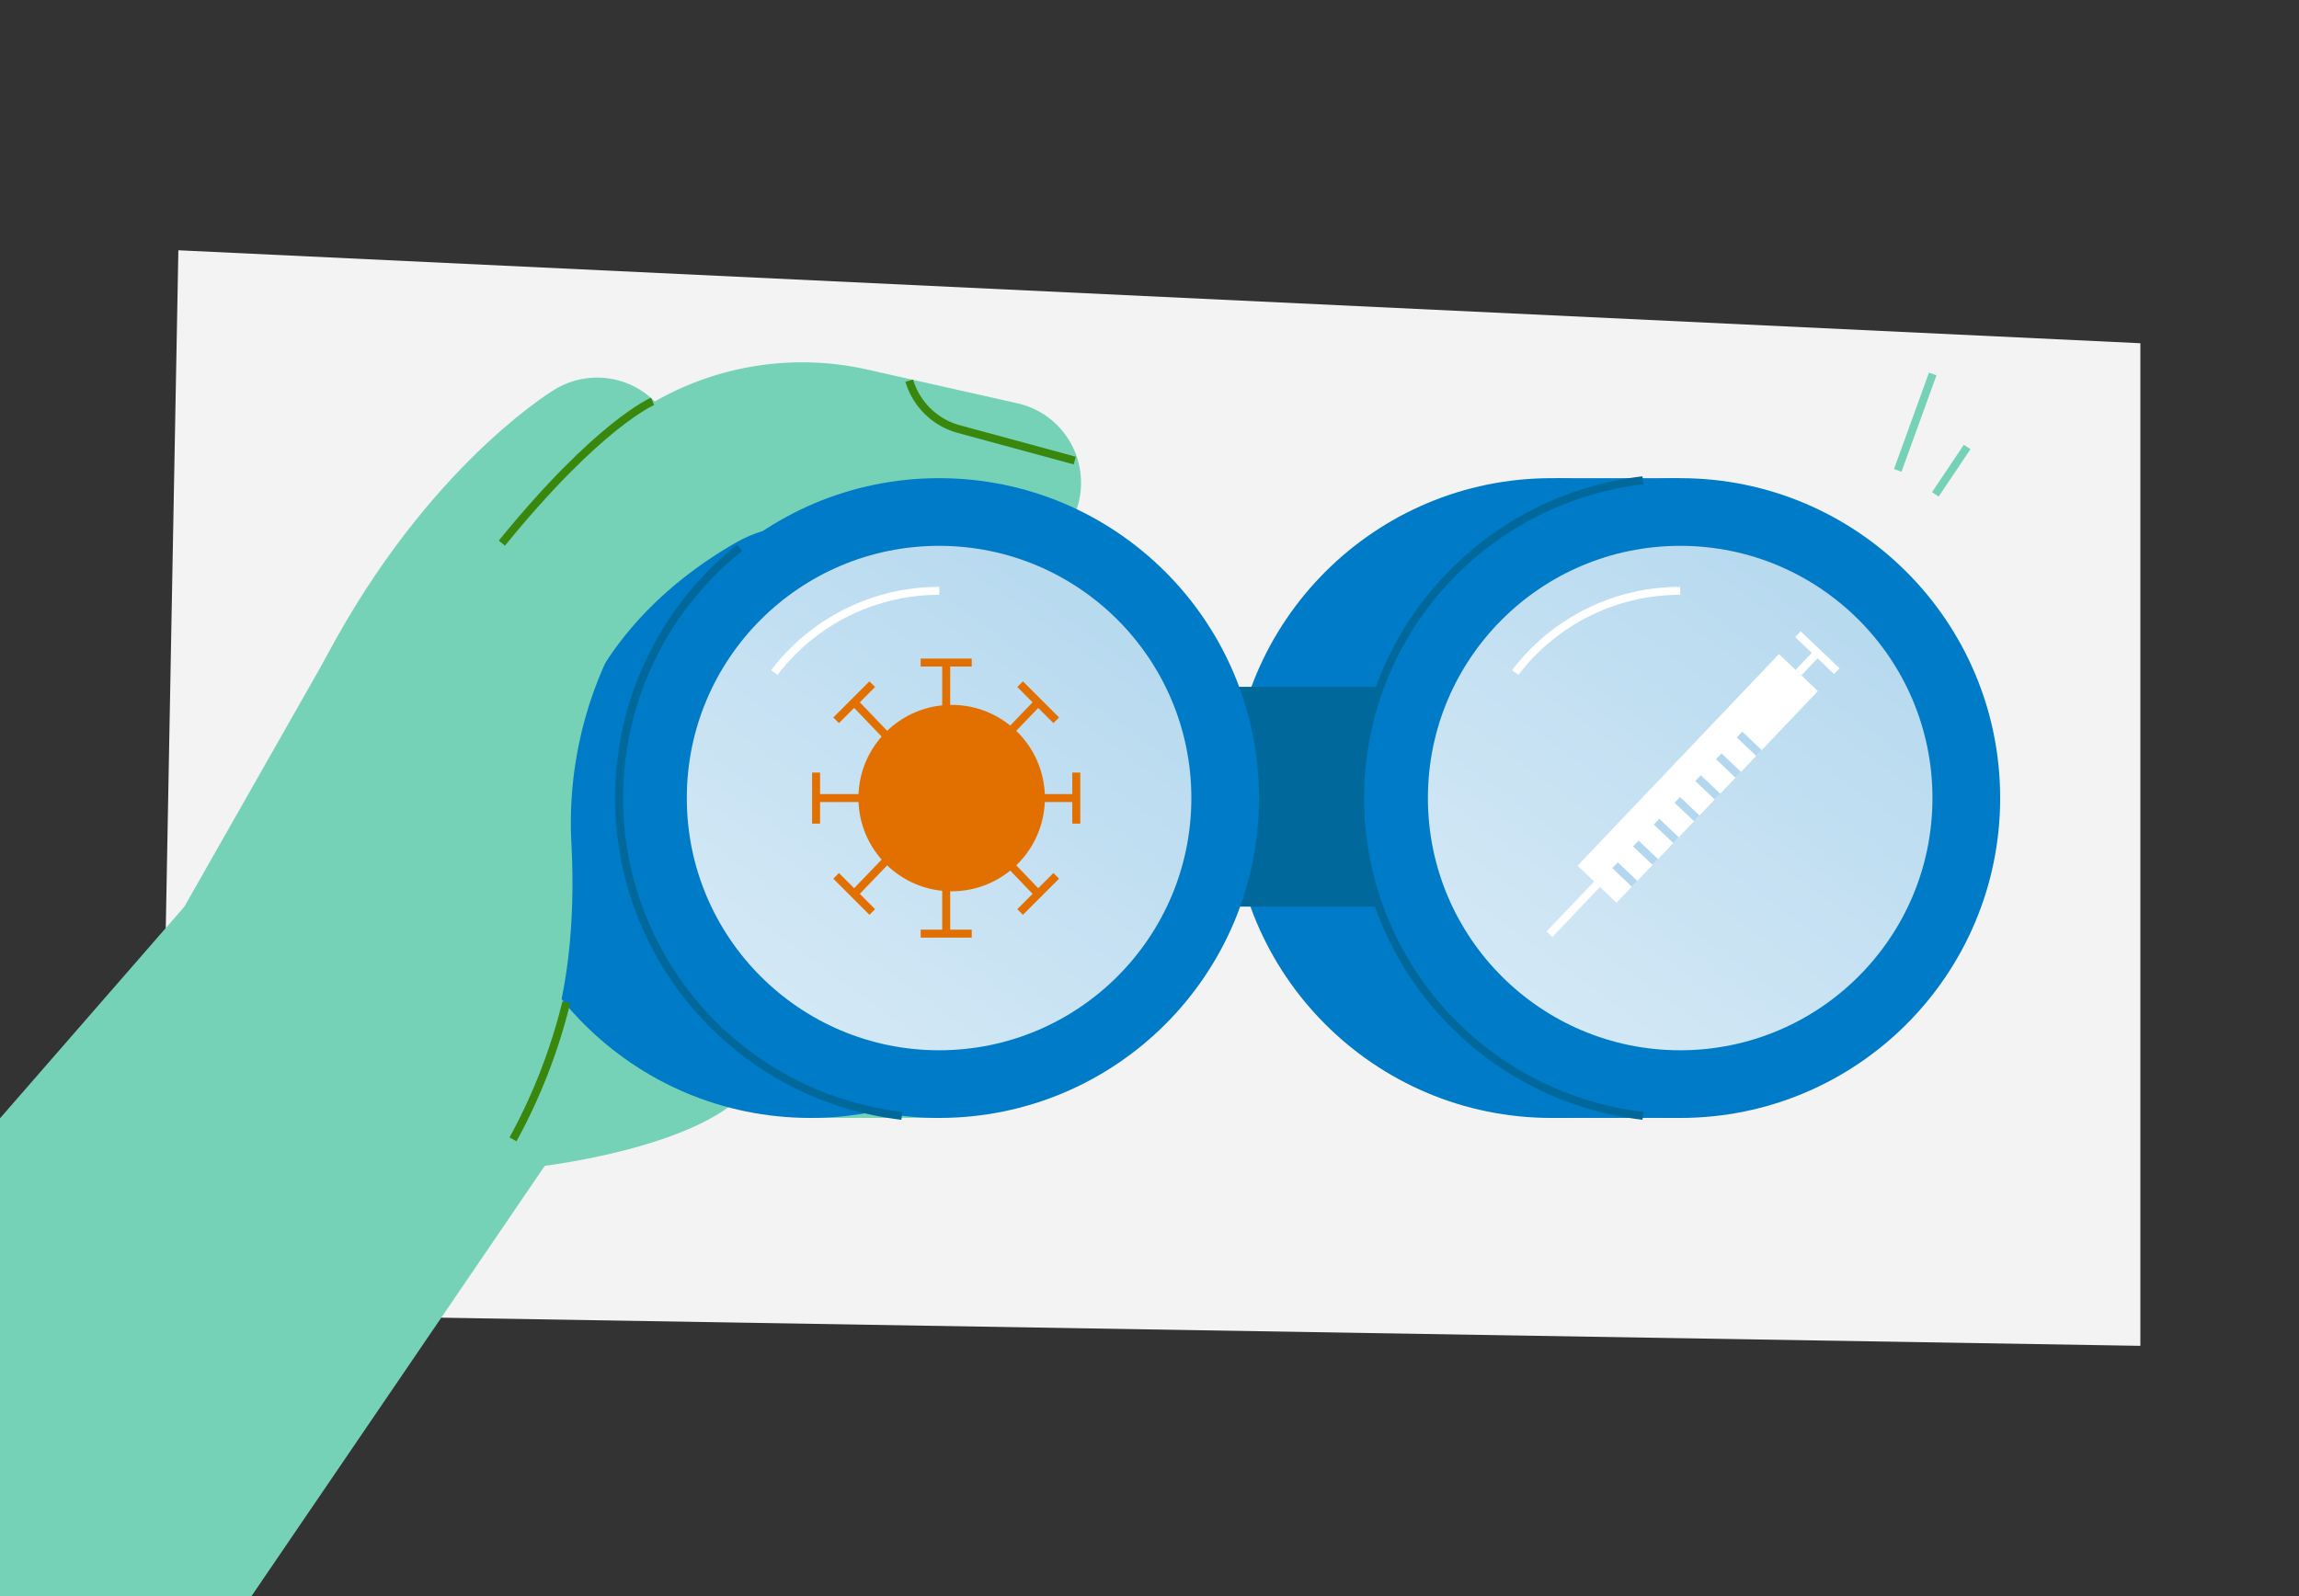 <svg xmlns="http://www.w3.org/2000/svg" xmlns:xlink="http://www.w3.org/1999/xlink" width="720" height="500" viewBox="0 0 720 500">
  <rect x="0" y="0" width="720" height="500" fill="#333333" stroke="none"/>
  <defs>
    <linearGradient id="linear-gradient" x1="588.22" y1="164.62" x2="455.43" y2="347.41" gradientUnits="userSpaceOnUse">
      <stop offset="0" stop-color="#b2d7ee"/>
      <stop offset="0.97" stop-color="#d9ebf7"/>
    </linearGradient>
    <linearGradient id="linear-gradient-2" x1="356.13" y1="164.62" x2="223.34" y2="347.41" xlink:href="#linear-gradient"/>
  </defs>
  <g id="Layer_1" data-name="Layer 1">
    <polygon points="55.86 78.4 670.32 107.52 670.32 421.6 49.68 411.32 55.86 78.4" style="fill: #f3f3f3"/>
  </g>
  <g id="Layer_3" data-name="Layer 3">
    <path d="M106.69,197.89,26.74,338.56,116,400l54.69-34.82s47.37-5.62,63.06-23.29Z" style="fill: #76d2b6"/>
    <rect x="255.05" y="149.8" width="39.05" height="200.4" style="fill: #76d2b6"/>
    <circle cx="253.81" cy="250" r="100.21" style="fill: #007bc7"/>
    <circle cx="485.9" cy="250" r="100.21" style="fill: #007bc7"/>
    <rect x="487.15" y="149.8" width="39.05" height="200.4" style="fill: #007bc7"/>
    <circle cx="526.2" cy="250" r="100.21" style="fill: #007bc7"/>
    <circle cx="526.2" cy="250" r="79.01" style="fill: url(#linear-gradient)"/>
    <path d="M514.53,349.54a100.22,100.22,0,0,1,0-199.08" style="fill: none;stroke: #01689b;stroke-linejoin: round;stroke-width: 2.5px"/>
    <path d="M431.92,284h-50V215.16H432s-6,11.27-6,34.44S431.92,284,431.92,284Z" style="fill: #01689b"/>
    <path d="M313.06,151.22l-46.92-10.55a67.52,67.52,0,0,0-48.36,7.2c-19.69,11.28-45.41,31.43-59.38,64.4" style="fill: none;stroke: #76d2b6;stroke-linecap: round;stroke-linejoin: round;stroke-width: 51px"/>
    <circle cx="294.1" cy="250" r="100.21" style="fill: #007bc7"/>
    <circle cx="294.1" cy="250" r="79.01" style="fill: url(#linear-gradient-2)"/>
    <path d="M282.44,349.54a100.22,100.22,0,0,1-50.8-177.91" style="fill: none;stroke: #01689b;stroke-linejoin: round;stroke-width: 2.5px"/>
    <g>
      <g>
        <rect x="523.3" y="198.08" width="16.83" height="91.5" transform="translate(748.88 786.98) rotate(-136.43)" style="fill: #fff"/>
        <line x1="500.18" y1="276.98" x2="485.26" y2="292.66" style="fill: none;stroke: #fff;stroke-linejoin: round;stroke-width: 2.5px"/>
        <line x1="563.25" y1="210.69" x2="569.16" y2="204.47" style="fill: none;stroke: #fff;stroke-linejoin: round;stroke-width: 2.5px"/>
        <line x1="575.26" y1="210.26" x2="563.07" y2="198.67" style="fill: none;stroke: #fff;stroke-linejoin: round;stroke-width: 2.5px"/>
      </g>
      <line x1="511.91" y1="276.85" x2="505.82" y2="271.06" style="fill: none;stroke: #b2d7ee;stroke-linejoin: round;stroke-width: 2.5px"/>
      <line x1="518.4" y1="270.03" x2="512.31" y2="264.23" style="fill: none;stroke: #b2d7ee;stroke-linejoin: round;stroke-width: 2.5px"/>
      <line x1="524.9" y1="263.2" x2="518.8" y2="257.4" style="fill: none;stroke: #b2d7ee;stroke-linejoin: round;stroke-width: 2.5px"/>
      <line x1="531.39" y1="256.37" x2="525.3" y2="250.58" style="fill: none;stroke: #b2d7ee;stroke-linejoin: round;stroke-width: 2.5px"/>
      <line x1="537.89" y1="249.55" x2="531.79" y2="243.75" style="fill: none;stroke: #b2d7ee;stroke-linejoin: round;stroke-width: 2.5px"/>
      <line x1="544.38" y1="242.72" x2="538.29" y2="236.92" style="fill: none;stroke: #b2d7ee;stroke-linejoin: round;stroke-width: 2.5px"/>
      <line x1="550.88" y1="235.9" x2="544.78" y2="230.1" style="fill: none;stroke: #b2d7ee;stroke-linejoin: round;stroke-width: 2.5px"/>
    </g>
    <g>
      <circle cx="298.04" cy="250.01" r="29.2" style="fill: #e17000"/>
      <g>
        <g>
          <line x1="296.33" y1="250.01" x2="296.33" y2="292.47" style="fill: none;stroke: #e17000;stroke-linejoin: round;stroke-width: 2.5px"/>
          <line x1="296.33" y1="250.01" x2="325.13" y2="280.03" style="fill: none;stroke: #e17000;stroke-linejoin: round;stroke-width: 2.5px"/>
          <line x1="296.33" y1="250.01" x2="337.07" y2="250.01" style="fill: none;stroke: #e17000;stroke-linejoin: round;stroke-width: 2.5px"/>
          <line x1="296.33" y1="250.01" x2="325.13" y2="219.98" style="fill: none;stroke: #e17000;stroke-linejoin: round;stroke-width: 2.5px"/>
          <line x1="296.33" y1="250.01" x2="296.33" y2="207.55" style="fill: none;stroke: #e17000;stroke-linejoin: round;stroke-width: 2.5px"/>
          <line x1="296.33" y1="250.01" x2="267.52" y2="219.98" style="fill: none;stroke: #e17000;stroke-linejoin: round;stroke-width: 2.5px"/>
          <line x1="296.33" y1="250.01" x2="255.58" y2="250.01" style="fill: none;stroke: #e17000;stroke-linejoin: round;stroke-width: 2.5px"/>
          <line x1="296.33" y1="250.01" x2="267.52" y2="280.03" style="fill: none;stroke: #e17000;stroke-linejoin: round;stroke-width: 2.5px"/>
        </g>
        <line x1="288.33" y1="207.55" x2="304.33" y2="207.55" style="fill: none;stroke: #e17000;stroke-linejoin: round;stroke-width: 2.5px"/>
        <line x1="288.33" y1="292.47" x2="304.33" y2="292.47" style="fill: none;stroke: #e17000;stroke-linejoin: round;stroke-width: 2.5px"/>
        <line x1="319.48" y1="214.33" x2="330.79" y2="225.64" style="fill: none;stroke: #e17000;stroke-linejoin: round;stroke-width: 2.5px"/>
        <line x1="261.86" y1="274.37" x2="273.17" y2="285.69" style="fill: none;stroke: #e17000;stroke-linejoin: round;stroke-width: 2.5px"/>
        <line x1="273.17" y1="214.33" x2="261.86" y2="225.64" style="fill: none;stroke: #e17000;stroke-linejoin: round;stroke-width: 2.5px"/>
        <line x1="330.79" y1="274.37" x2="319.48" y2="285.69" style="fill: none;stroke: #e17000;stroke-linejoin: round;stroke-width: 2.5px"/>
        <line x1="337.07" y1="242.01" x2="337.07" y2="258.01" style="fill: none;stroke: #e17000;stroke-linejoin: round;stroke-width: 2.5px"/>
        <line x1="255.58" y1="242.01" x2="255.58" y2="258.01" style="fill: none;stroke: #e17000;stroke-linejoin: round;stroke-width: 2.5px"/>
      </g>
    </g>
    <path d="M474.55,210.68a64.8,64.8,0,0,1,51.65-25.59" style="fill: none;stroke: #fff;stroke-linejoin: round;stroke-width: 2.5px"/>
    <path d="M242.51,210.68a64.83,64.83,0,0,1,51.66-25.59" style="fill: none;stroke: #fff;stroke-linejoin: round;stroke-width: 2.5px"/>
    <path d="M187,143.78s-36.42,22.15-65.07,79.31" style="fill: none;stroke: #76d2b6;stroke-linecap: round;stroke-linejoin: round;stroke-width: 51px"/>
    <path d="M284.76,119.24h0a22.29,22.29,0,0,0,15.53,15.18l36.3,9.86" style="fill: none;stroke: #39870c;stroke-linejoin: round;stroke-width: 2.5px"/>
    <path d="M191.06,204.47l-.1.21a121.9,121.9,0,0,0-12,59.71c2.29,44.18-5.58,123.22-93,113.94l40.83-167.79Z" style="fill: #76d2b6"/>
    <path d="M204.37,125.74s-16.77,7-47.2,44.41" style="fill: none;stroke: #39870c;stroke-linejoin: round;stroke-width: 2.5px"/>
    <path d="M177.35,314a176.65,176.65,0,0,1-16.69,42.92" style="fill: none;stroke: #39870c;stroke-linejoin: round;stroke-width: 2.5px"/>
    <polygon points="57.73 284.04 -43.23 399.96 -17.39 538 61.45 525.41 170.66 365.14 57.73 284.04" style="fill: #76d2b6"/>
    <line x1="594.34" y1="147.36" x2="605.29" y2="117.15" style="fill: none;stroke: #76d2b6;stroke-linejoin: round;stroke-width: 2.5px"/>
    <line x1="606.11" y1="154.87" x2="616.07" y2="140.02" style="fill: none;stroke: #76d2b6;stroke-linejoin: round;stroke-width: 2.5px"/>
  </g>
</svg>

